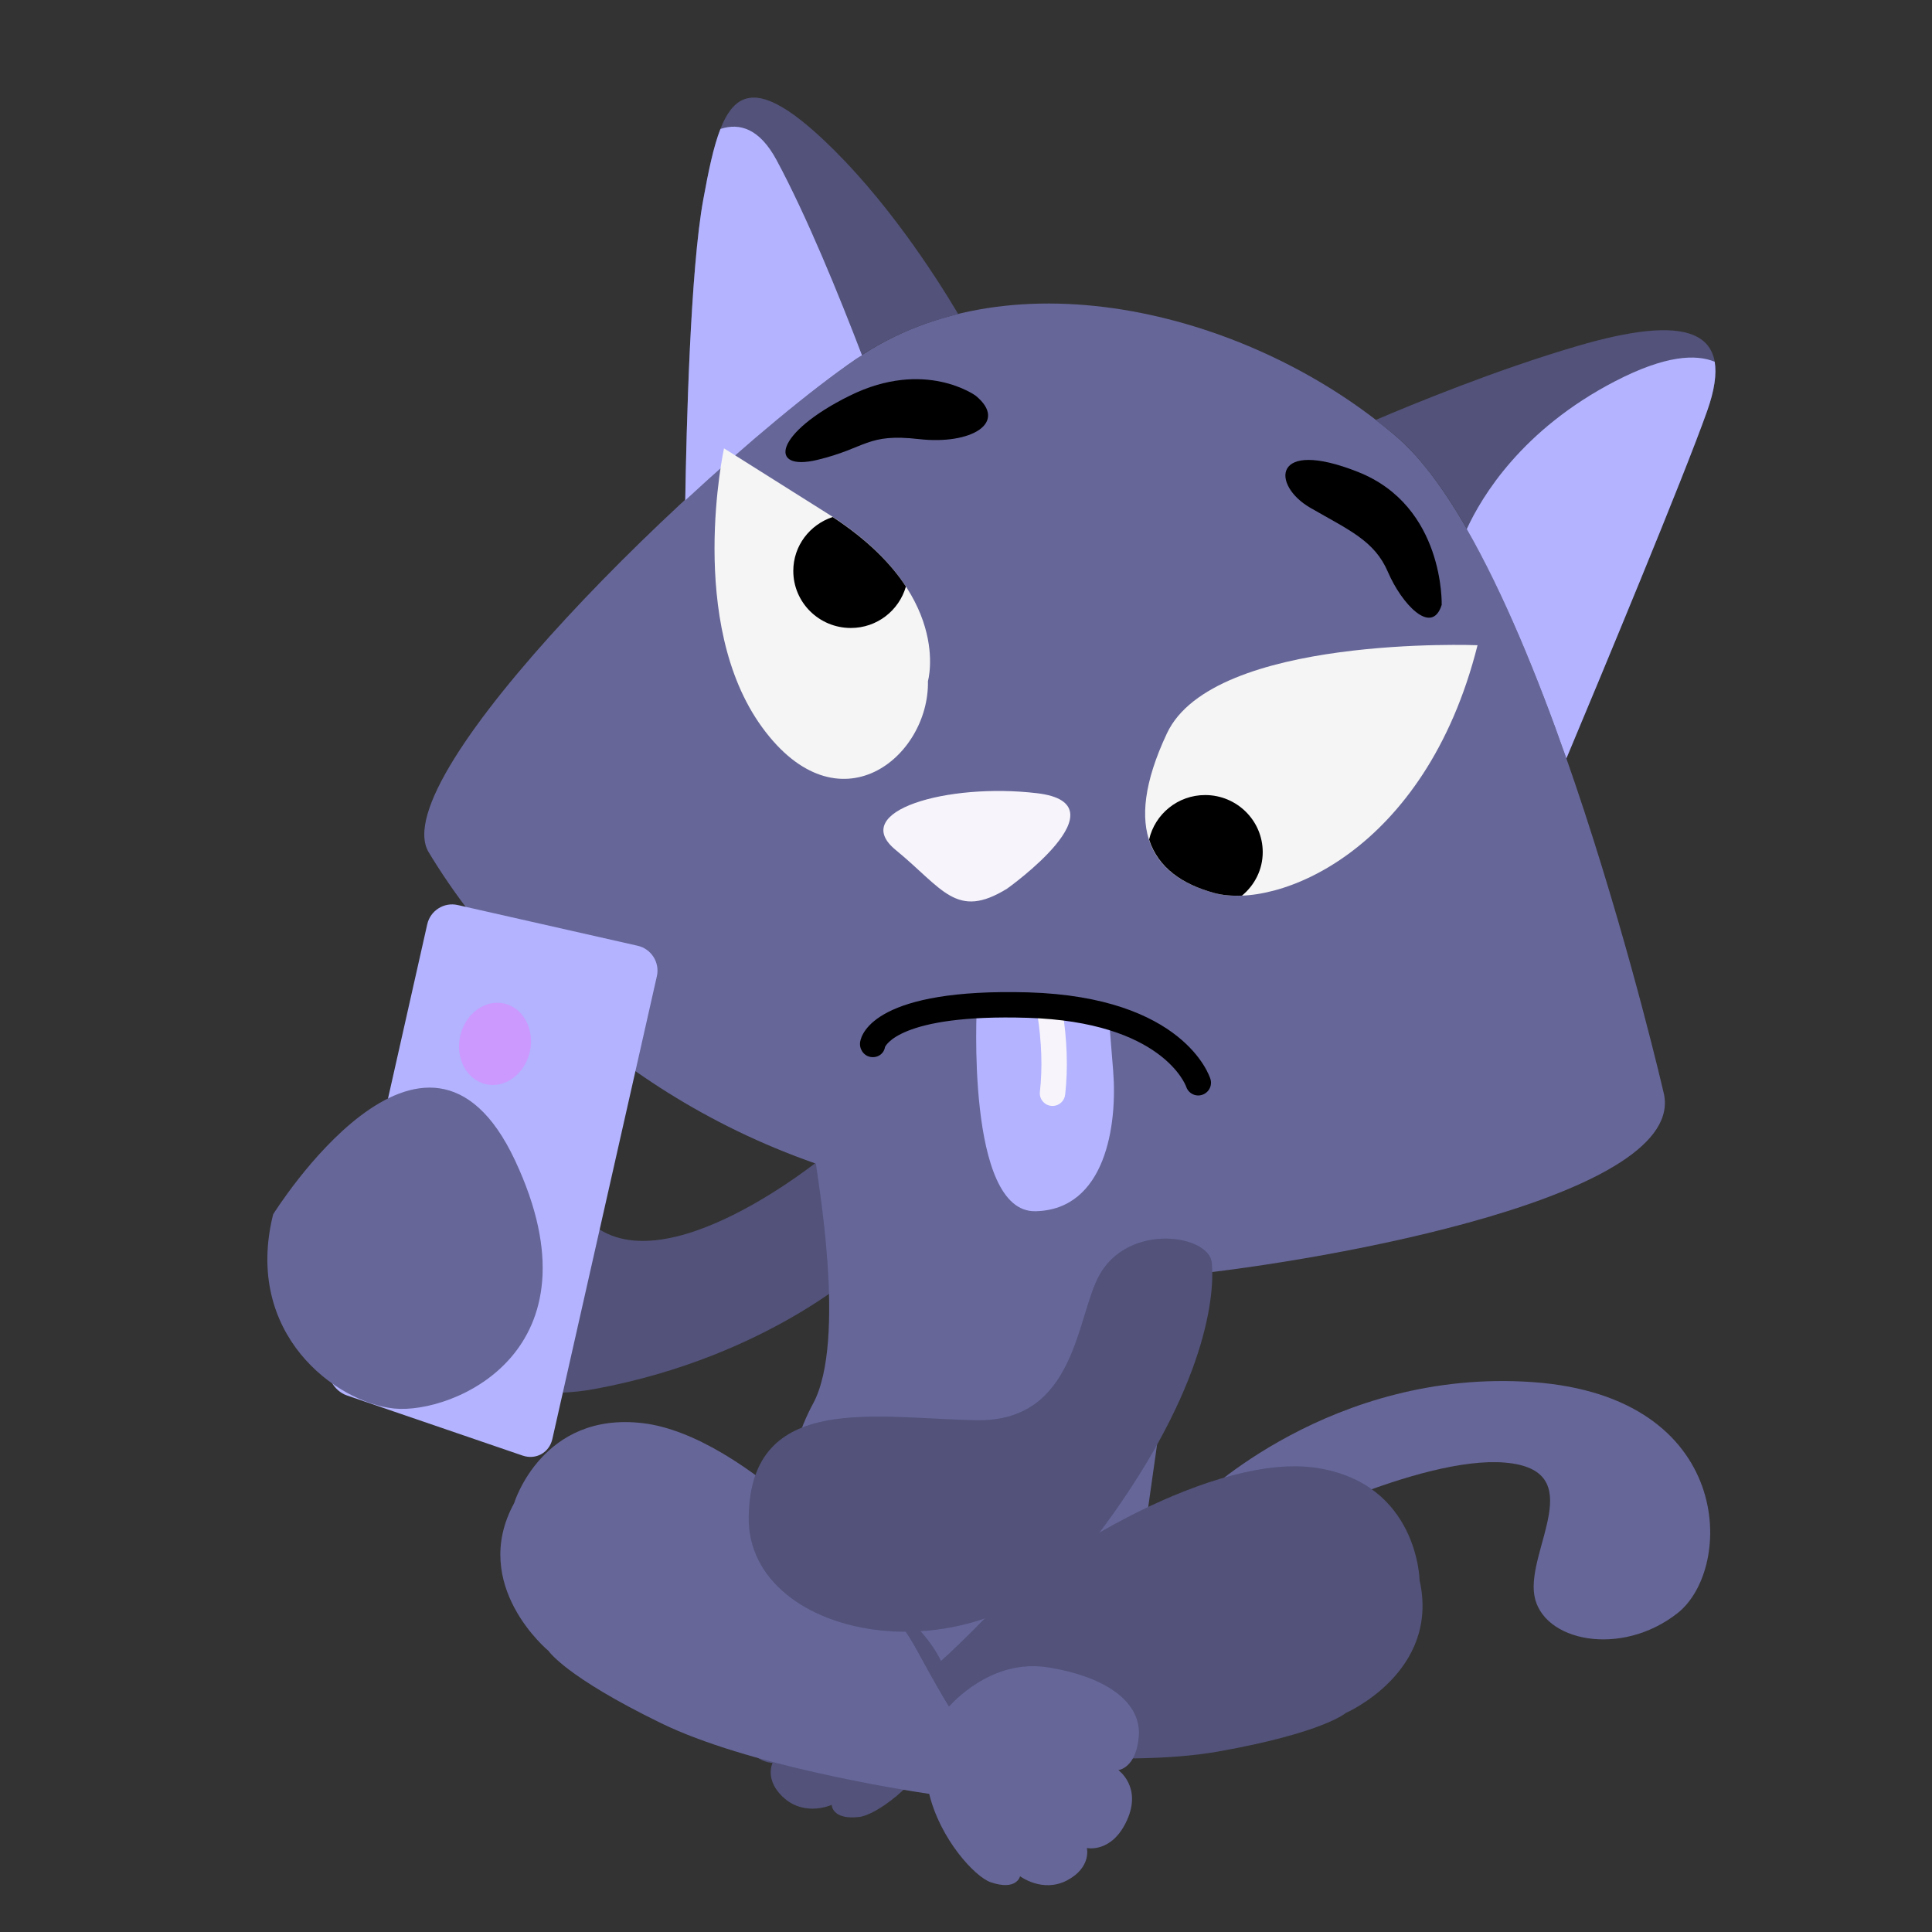 <?xml version="1.0" encoding="utf-8"?>
<!-- Generator: Adobe Illustrator 15.1.0, SVG Export Plug-In . SVG Version: 6.00 Build 0)  -->
<!DOCTYPE svg PUBLIC "-//W3C//DTD SVG 1.1//EN" "http://www.w3.org/Graphics/SVG/1.1/DTD/svg11.dtd">
<svg version="1.1" id="Layer_1" xmlns="http://www.w3.org/2000/svg" xmlns:xlink="http://www.w3.org/1999/xlink" x="0px" y="0px"
	 width="128px" height="128px" viewBox="0 0 128 128" enable-background="new 0 0 128 128" xml:space="preserve">
<rect x="0" y="0" width="128" height="128" fill="#333333" stroke="none"/>
<g id="making_x5F_faces">
	<g>
		<rect x="0.001" fill="none" width="127.998" height="128"/>
		<g>
			<path fill="#52527A" d="M54.549,76.641c0,0-10.684,8.812-15.528,4.273c-4.844-4.532-9.812-11.514-15.513-5.381
				c-5.693,6.128,4.087,18.66,15.868,16.496c11.777-2.168,18.189-8.375,18.189-8.375L54.549,76.641z"/>
			<path fill="#666699" d="M79.387,99.346c0,0,8.809-8.721,22.165-7.777c13.357,0.949,13.357,12.326,9.599,15.298
				c-3.76,2.967-9.004,1.878-9.5-1.188c-0.493-3.068,3.711-8.279-1.926-8.777c-5.642-0.491-16,4.844-16,4.844L79.387,99.346z"/>
			<path fill="#666699" d="M110.209,72.35c0,0-8.107-35.155-17.65-43.386c-9.539-8.226-25.463-12.309-35.816-5.197
				C46.391,30.875,25.4,51.458,28.4,56.46c2.943,4.911,10.965,15.513,25.662,20.636c-0.016,0.387,2.104,11.688-0.202,15.913
				c-3.661,6.722-2.474,20.779-2.474,20.779l22.855-0.99l4-28.289C88.189,83.504,111.984,79.207,110.209,72.35z"/>
			<g>
				<path fill="#52527A" d="M92.559,28.963c4.211,3.636,8.142,12.503,11.219,21.284c2.234-5.33,7.752-18.576,9.326-23.017
					c1.994-5.608-1.557-6.365-8.574-4.313c-5.34,1.557-10.983,3.878-13.393,4.909C91.624,28.197,92.104,28.572,92.559,28.963z"/>
				<path fill="#B3B3FF" d="M103.777,50.247c2.234-5.33,7.752-18.576,9.326-23.017c0.486-1.371,0.638-2.447,0.498-3.266
					c-1.259-0.514-3.276-0.424-6.584,1.287c-6.193,3.203-8.858,7.664-9.84,9.799C99.613,39.299,101.859,44.783,103.777,50.247z"/>
			</g>
			<g>
				<path fill="#52527A" d="M56.741,23.766c2.058-1.414,4.34-2.368,6.748-2.954c-1.677-2.816-4.902-7.75-8.895-11.517
					c-5.916-5.579-6.878-2.181-7.998,3.912c-0.864,4.681-1.121,15.276-1.197,19.944C49.59,29.273,53.713,25.846,56.741,23.766z"/>
				<path fill="#B3B3FF" d="M51.452,10.608c-1.117-2.076-2.431-2.49-3.721-2.065l0,0c-0.463,1.181-0.792,2.792-1.135,4.665
					c-0.864,4.681-1.121,15.276-1.197,19.944c4.19-3.878,8.313-7.306,11.342-9.385c0.119-0.082,0.248-0.151,0.369-0.227
					C55.574,19.526,53.455,14.333,51.452,10.608z"/>
			</g>
			<path fill="#52527A" d="M94.052,104.697c0,0-0.106-6.381-6.772-7.438c-6.678-1.057-17.782,5.605-21.684,9.611
				c-1.615,1.655-2.616,2.606-3.261,3.18c-0.023-0.05-0.035-0.1-0.06-0.149c0,0-1.932-4.01-6.03-4.236
				c-4.098-0.227-6.525,1.037-6.825,3.154c-0.306,2.119,0.839,2.49,0.839,2.49s-1.77,0.736-1.277,3.114
				c0.501,2.379,2.201,2.375,2.201,2.375s-0.585,1.179,0.815,2.372c1.402,1.188,3.103,0.407,3.103,0.407s0.004,1.007,1.816,0.804
				c1.111-0.126,3.825-2.048,5.181-4.73c1.414,0.188,12.097,1.549,18.6,0.395c6.966-1.236,8.469-2.559,8.469-2.559
				S95.419,110.768,94.052,104.697z"/>
			<path fill="#666699" d="M74.092,117.275c0,0,1.199-0.121,1.357-2.256c0.156-2.129-1.938-3.886-5.99-4.547
				c-3.402-0.556-5.881,1.821-6.589,2.598c-0.459-0.75-1.111-1.875-2.039-3.59c-2.654-4.926-11.507-14.373-18.213-15.188
				c-6.705-0.815-8.557,5.299-8.557,5.299c-2.978,5.461,2.288,9.793,2.288,9.793s1.084,1.679,7.445,4.779
				c5.704,2.78,15.738,4.383,17.769,4.687c0.715,2.965,3.005,5.485,4.074,5.854c1.727,0.589,1.946-0.398,1.946-0.398
				s1.493,1.129,3.119,0.271c1.624-0.863,1.307-2.14,1.307-2.14s1.663,0.365,2.66-1.85
				C75.666,118.375,74.092,117.275,74.092,117.275z"/>
			<g>
				<path d="M95.516,40.075c0,0,0.199-6.533-5.541-8.806c-5.738-2.276-5.738,0.888-3.166,2.372c2.574,1.487,4.256,2.178,5.147,4.257
					C92.844,39.977,94.854,42.174,95.516,40.075z"/>
				<path d="M64.646,26.22c0,0-3.358-2.474-8.358,0c-4.999,2.474-5.421,5.036-2.145,4.25c3.279-0.787,3.279-1.777,6.74-1.378
					C64.348,29.487,66.82,28.003,64.646,26.22z"/>
				<path fill="#F7F4FB" d="M66.723,58.875c0,0,7.918-5.622,1.98-6.323c-5.937-0.704-12.501,1.188-9.365,3.757
					C62.471,58.875,63.356,60.954,66.723,58.875z"/>
				<g>
					<path fill="#B3B3FF" d="M68.604,80.247c4.646-0.099,5.436-5.714,5.146-9.3c-0.289-3.59-0.289-3.59-0.289-3.59l-8.739-0.785
						C64.721,66.572,63.954,80.346,68.604,80.247z"/>
					<path fill="#F7F4FB" d="M69.732,73.273c-0.03,0-0.063-0.002-0.096-0.006c-0.461-0.053-0.794-0.472-0.74-0.934
						c0.179-1.58,0.119-3.329-0.178-5.195c-0.072-0.459,0.241-0.892,0.7-0.965c0.461-0.078,0.892,0.239,0.964,0.7
						c0.32,2.019,0.385,3.919,0.188,5.651C70.521,72.955,70.157,73.273,69.732,73.273z"/>
					<path d="M79.387,72.579c-0.355,0-0.688-0.229-0.802-0.588c-0.03-0.085-1.576-4.288-10.502-4.558
						c-8.562-0.265-9.441,1.918-9.449,1.938c-0.078,0.457-0.5,0.735-0.966,0.653c-0.459-0.08-0.758-0.547-0.679-1.006
						c0.103-0.6,1.12-3.555,11.146-3.271c10.28,0.312,11.99,5.519,12.059,5.74c0.138,0.444-0.114,0.915-0.56,1.052
						C79.551,72.566,79.468,72.579,79.387,72.579z"/>
				</g>
				<g>
					<path fill="#F5F5F5" d="M97.891,42.747c0,0-17.513-0.695-20.578,5.838c-3.069,6.529-0.893,9.497,3.164,10.585
						C84.535,60.26,94.43,56.5,97.891,42.747z"/>
					<path d="M79.844,52.674c-1.814,0-3.33,1.264-3.713,2.95c0.6,1.866,2.206,2.972,4.346,3.547
						c0.518,0.138,1.127,0.196,1.809,0.166c0.834-0.692,1.373-1.718,1.373-2.883C83.657,54.365,81.945,52.674,79.844,52.674z"/>
				</g>
				<g>
					<path fill="#F5F5F5" d="M61.479,45.122c0,0,1.681-5.838-6.628-11.082c-8.311-5.243-6.885-4.332-6.885-4.332
						s-2.515,11.555,2.528,18.479C55.542,55.115,61.577,50.167,61.479,45.122z"/>
					<path d="M55.167,34.253c-1.514,0.503-2.609,1.902-2.609,3.57c0,2.094,1.708,3.782,3.813,3.782c1.739,0,3.19-1.161,3.648-2.743
						C59.059,37.389,57.532,35.801,55.167,34.253z"/>
				</g>
			</g>
			<g>
				<path fill="#B3B3FF" d="M36.595,95.34c-0.205,0.904-1.09,1.396-1.965,1.098l-11.638-3.983c-0.875-0.3-1.428-1.285-1.224-2.188
					l6.539-29.036c0.205-0.904,1.111-1.476,2.015-1.271l11.927,2.699c0.903,0.205,1.476,1.112,1.271,2.014L36.595,95.34z"/>
				<path fill="#CC99FF" d="M35.104,69.68c-0.336,1.475-1.639,2.442-2.91,2.154c-1.277-0.289-2.041-1.723-1.705-3.197
					c0.332-1.473,1.639-2.438,2.912-2.152C34.673,66.771,35.436,68.205,35.104,69.68z"/>
			</g>
			<path fill="#666699" d="M18.097,80.453c0,0,10.094-16.227,16.03-3.563c5.935,12.664-4.157,16.822-8.016,16.428
				C22.251,92.921,16.117,88.371,18.097,80.453z"/>
			<path fill="#52527A" d="M72.863,84.428c-1.568,2.746-1.52,9.772-8.157,9.664c-6.632-0.102-15.003-1.939-15.103,6.428
				c-0.104,8.365,15.556,11.086,22.829,1.566c7.273-9.518,8.08-15.975,7.854-18.422C80.113,81.807,74.827,80.99,72.863,84.428z"/>
		</g>
	</g>
</g>
<g id="Layer_1_1_">
</g>
</svg>
